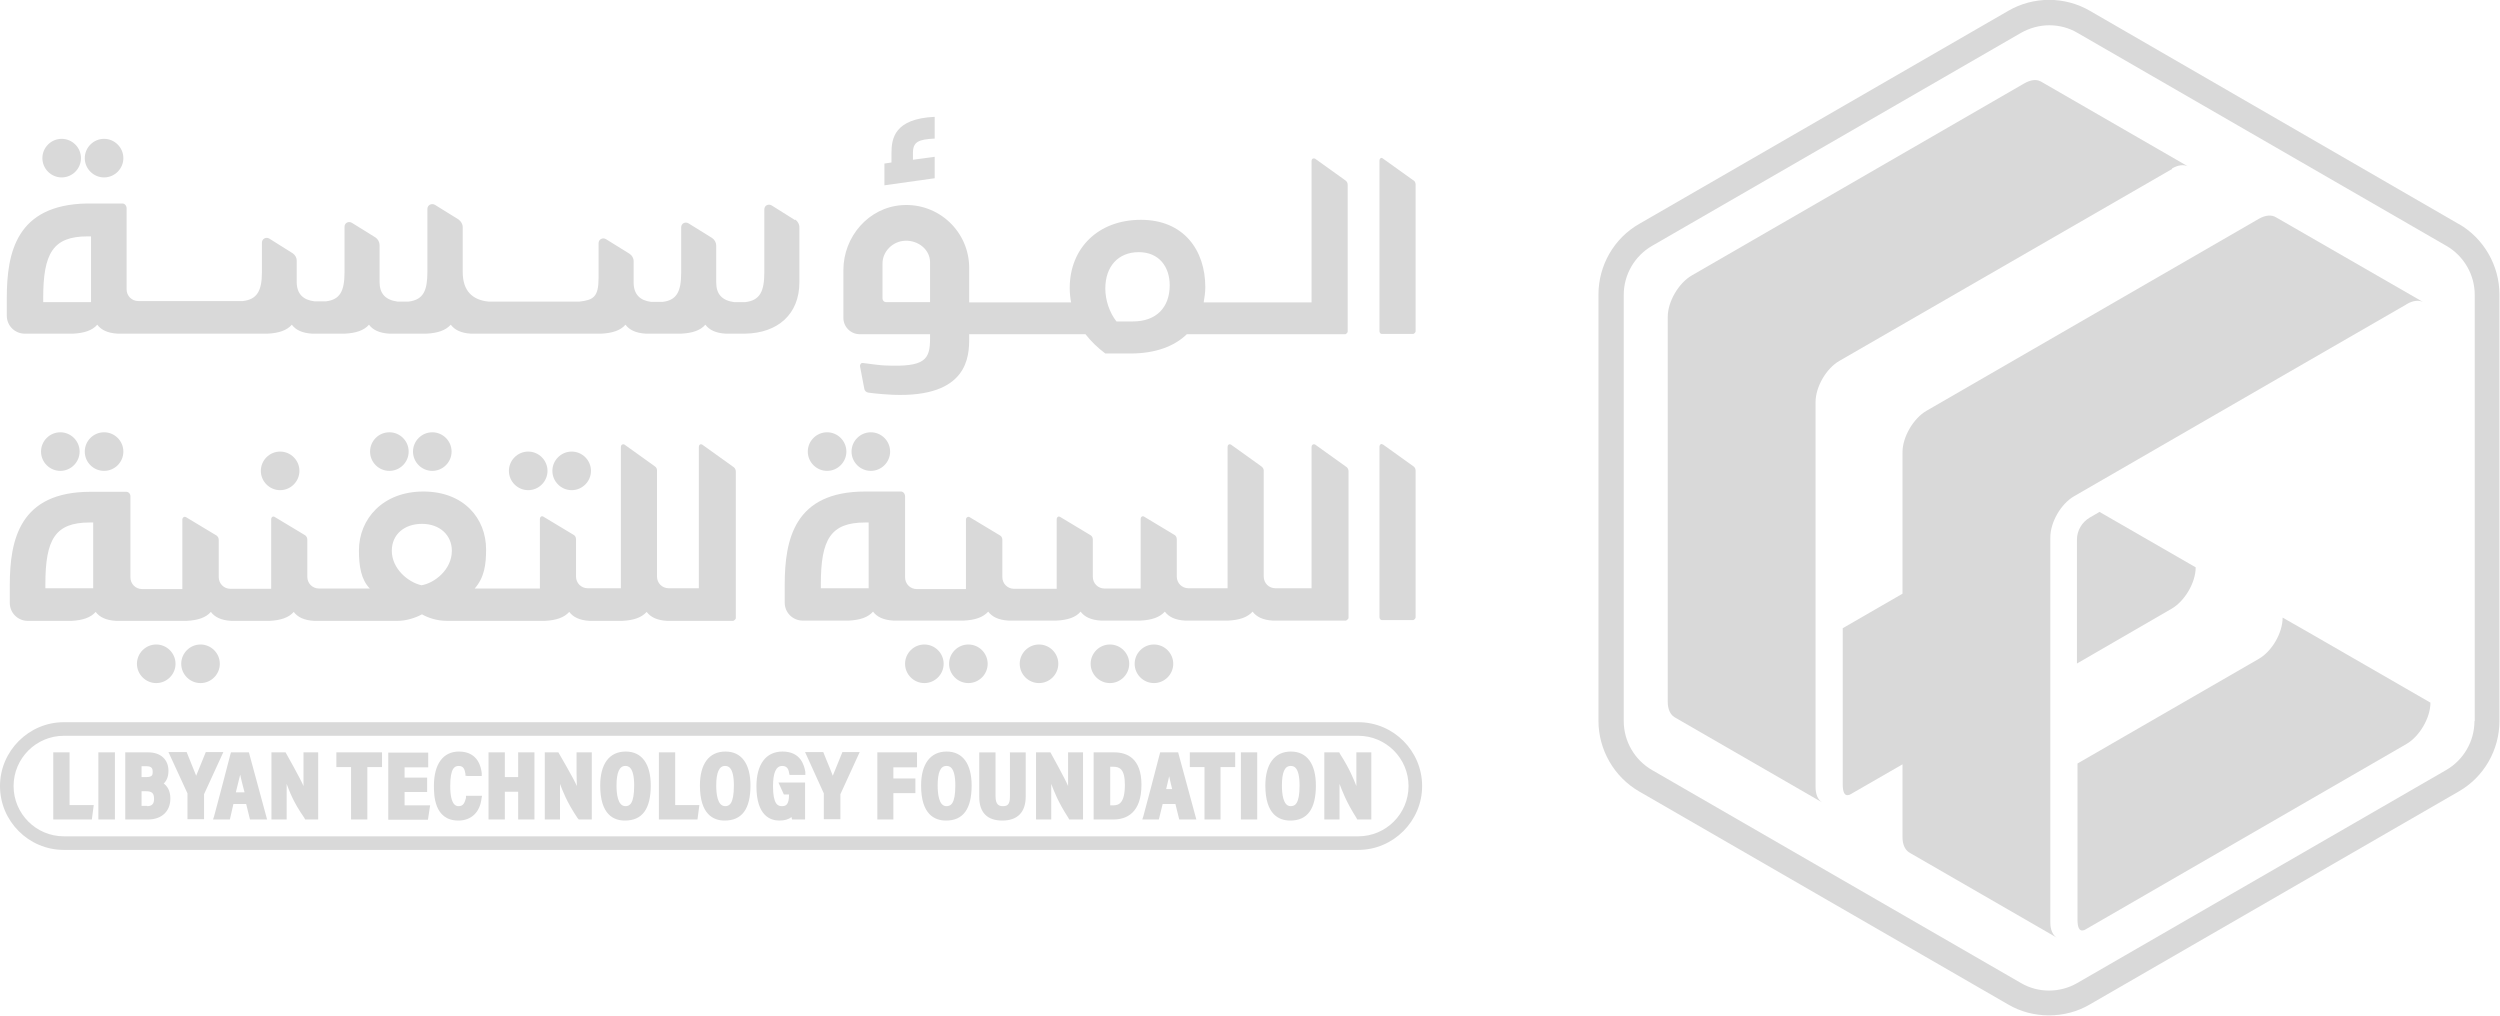 <?xml version="1.0" encoding="UTF-8"?>
<svg id="Layer_2" data-name="Layer 2" xmlns="http://www.w3.org/2000/svg" viewBox="0 0 92.01 37.38">
  <defs>
    <style>
      .cls-1 {
        fill: #d9d9d9;
        stroke-width: 0px;
      }
    </style>
  </defs>
  <g id="Layer_1-2" data-name="Layer 1">
    <g id="H_logo_White" data-name="H logo White">
      <g>
        <path class="cls-1" d="m90.5,8.25L76.92.4c-.93-.54-2.08-.54-3.01,0l-13.58,7.84c-.93.53-1.5,1.53-1.5,2.6v15.69c0,1.07.58,2.07,1.5,2.6l13.58,7.84c.46.27.98.4,1.5.4s1.04-.13,1.5-.4l13.58-7.84c.93-.53,1.5-1.53,1.5-2.6v-15.69c0-1.07-.58-2.07-1.5-2.6Zm.57,18.29c0,.74-.4,1.43-1.04,1.8l-13.58,7.84c-.64.37-1.44.37-2.07,0l-13.58-7.84c-.64-.37-1.04-1.06-1.04-1.8v-15.69c0-.74.4-1.43,1.04-1.8l13.58-7.84c.32-.18.68-.28,1.04-.28s.72.09,1.04.28l13.58,7.84c.64.37,1.04,1.06,1.04,1.8v15.69Z"/>
        <path class="cls-1" d="m80.81,20.88l-3.54-2.04-.36.21c-.29.17-.47.48-.47.81v4.56l3.49-2.02c.48-.28.88-.96.88-1.52Z"/>
        <path class="cls-1" d="m84.01,22.73c0,.56-.39,1.24-.88,1.52l-6.67,3.85v5.75c0,.26.06.43.21.39.02,0,.05-.01.08-.03l11.82-6.83c.48-.28.88-.96.88-1.52l-4.51-2.6-.93-.53Z"/>
        <path class="cls-1" d="m88.58,11.19c.23-.13.43-.15.59-.08l-5.4-3.11c-.16-.1-.38-.09-.63.05l-12.24,7.07c-.48.28-.88.96-.88,1.52v5.21l-2.2,1.27v5.75c0,.26.06.43.21.39.02,0,.05-.01.08-.03l1.91-1.1v2.68c0,.27.09.46.24.56.01,0,.03.02.05.03l5.39,3.11c-.15-.09-.24-.29-.24-.56v-14.17c0-.56.39-1.24.88-1.52l7.67-4.43,4.56-2.63Z"/>
        <path class="cls-1" d="m79.94,6.2c.22-.13.43-.15.58-.08l-5.39-3.11s-.03-.02-.04-.02c-.16-.08-.36-.05-.59.08l-12.24,7.07c-.48.28-.88.96-.88,1.52v14.17c0,.27.09.46.24.56.01,0,.03.02.05.03l5.39,3.11c-.15-.09-.24-.29-.24-.56v-14.17c0-.56.39-1.24.88-1.52l7.68-4.43,4.56-2.63Z"/>
      </g>
      <g>
        <path class="cls-1" d="m31.96,21.65h-1.75v-.15c0-1.65.36-2.27,1.63-2.27h.13v2.42Zm17.57-4.48l-1.13-.81s-.03-.01-.04-.01c-.04,0-.09.03-.09.1v5.2h-1.33c-.24,0-.43-.19-.43-.43v-3.9c0-.06-.03-.11-.08-.15l-1.13-.81s-.03-.01-.04-.01c-.04,0-.08.03-.08.1v5.2h-1.44c-.24,0-.43-.19-.43-.43v-1.37c0-.07-.03-.13-.08-.16l-1.13-.68s-.02-.01-.04-.01c-.04,0-.08.04-.08.1v2.56h-1.33c-.24,0-.43-.19-.43-.43v-1.37c0-.07-.03-.13-.08-.16l-1.13-.68s-.03-.01-.04-.01c-.04,0-.08.04-.08.1v2.56h-1.57c-.24,0-.43-.19-.43-.43v-1.37c0-.07-.03-.13-.08-.16l-1.13-.68s-.02-.01-.04-.01c-.04,0-.09.04-.09.1v2.56h-1.81c-.24,0-.43-.19-.43-.43v-2.98c0-.1-.07-.18-.15-.18h-1.32c-2.6,0-2.96,1.75-2.96,3.44v.65c0,.37.3.66.66.66h1.7c.41-.02.71-.12.89-.33.14.19.38.31.75.33h2.59c.42-.02.71-.12.9-.33.14.19.38.31.75.33h1.76c.42-.02.71-.12.89-.33.14.19.38.31.75.33h1.45c.42-.02.71-.12.9-.33.14.19.38.31.74.33h1.59c.42-.02.71-.12.9-.33.14.19.38.31.74.33h2.7s.09-.05.09-.1v-5.4c0-.06-.03-.12-.07-.15Z"/>
        <path class="cls-1" d="m50.89,16.36s-.03-.02-.04-.02c-.04,0-.08.04-.08.1v6.28c0,.05.04.1.08.1h1.17s.08-.04.08-.1v-5.4c0-.06-.03-.12-.07-.15l-1.13-.81Z"/>
        <path class="cls-1" d="m34.4,5.77l-.8.11v-.25c0-.41.2-.5.8-.53v-.8c-1.48.07-1.59.79-1.59,1.34v.34l-.26.04v.8l1.85-.26v-.8Z"/>
        <path class="cls-1" d="m48.4,5.84s-.03-.01-.05-.01c-.04,0-.08.03-.08.1v5.2h-3.97c.03-.18.06-.37.06-.56,0-1.37-.8-2.48-2.37-2.48s-2.62,1.04-2.62,2.51c0,.19.02.37.05.53h-3.75v-1.27c0-1.33-1.12-2.4-2.47-2.31-1.23.08-2.16,1.16-2.16,2.39v1.76c0,.33.27.6.6.6h2.59v.15c0,.78-.17,1.07-1.67,1-.1,0-.52-.05-.8-.09-.03,0-.06,0-.08.03-.02.02-.03.05-.03.08l.16.84c.01.07.07.13.15.14h0c.25.04.82.08.9.08,2.78.11,2.81-1.43,2.81-2.08v-.15h4.28c.2.26.45.5.73.71h.93c.92,0,1.62-.27,2.07-.71h5.84s.08-.04.08-.1v-5.4c0-.06-.03-.12-.07-.15l-1.13-.81Zm-15.92,3.85c0-.42.36-.81.83-.83.5-.02.92.34.92.79v1.47h-1.62c-.07,0-.13-.06-.13-.13v-1.3Zm9.22,2.14h-.61c-.26-.33-.41-.79-.41-1.21,0-.82.48-1.34,1.23-1.34s1.14.54,1.14,1.22c0,.82-.5,1.33-1.35,1.33Z"/>
        <path class="cls-1" d="m52.02,6.64l-1.13-.81s-.03-.02-.04-.02c-.04,0-.08.04-.08.1v6.28c0,.05.04.1.08.1h1.17s.08-.04.08-.1v-5.4c0-.06-.03-.12-.07-.15Z"/>
        <path class="cls-1" d="m34.02,23.72c-.39,0-.71.32-.71.71s.32.71.71.71.71-.32.71-.71-.32-.71-.71-.71Z"/>
        <path class="cls-1" d="m35.64,23.72c-.39,0-.71.32-.71.71s.32.71.71.71.71-.32.71-.71-.32-.71-.71-.71Z"/>
        <path class="cls-1" d="m5.75,23.72c-.39,0-.71.32-.71.71s.32.71.71.71.71-.32.71-.71-.32-.71-.71-.71Z"/>
        <path class="cls-1" d="m7.38,23.72c-.39,0-.71.32-.71.71s.32.71.71.71.71-.32.71-.71-.32-.71-.71-.71Z"/>
        <circle class="cls-1" cx="3.83" cy="16.62" r=".71"/>
        <circle class="cls-1" cx="14.33" cy="16.62" r=".71"/>
        <path class="cls-1" d="m16.62,16.62c0-.39-.32-.71-.71-.71s-.71.32-.71.71.32.71.71.71.71-.32.71-.71Z"/>
        <path class="cls-1" d="m30.44,17.33c.39,0,.71-.32.71-.71s-.32-.71-.71-.71-.71.32-.71.71.32.71.71.71Z"/>
        <path class="cls-1" d="m32.76,16.62c0-.39-.32-.71-.71-.71s-.71.32-.71.71.32.71.71.71.71-.32.71-.71Z"/>
        <path class="cls-1" d="m19.44,18.04c.39,0,.71-.32.71-.71s-.32-.71-.71-.71-.71.32-.71.71.32.71.71.71Z"/>
        <path class="cls-1" d="m21.75,17.33c0-.39-.32-.71-.71-.71s-.71.32-.71.71.32.71.71.71.71-.32.71-.71Z"/>
        <path class="cls-1" d="m11.02,17.33c0-.39-.32-.71-.71-.71s-.71.32-.71.71.32.71.71.71.71-.32.71-.71Z"/>
        <path class="cls-1" d="m40.85,23.72c-.39,0-.71.32-.71.71s.32.71.71.71.71-.32.71-.71-.32-.71-.71-.71Z"/>
        <path class="cls-1" d="m42.47,23.72c-.39,0-.71.32-.71.71s.32.71.71.71.71-.32.71-.71-.32-.71-.71-.71Z"/>
        <path class="cls-1" d="m38.24,23.72c-.39,0-.71.32-.71.71s.32.71.71.71.71-.32.71-.71-.32-.71-.71-.71Z"/>
        <path class="cls-1" d="m3.83,6.53c.39,0,.71-.32.71-.71s-.32-.71-.71-.71-.71.32-.71.71.32.71.71.71Z"/>
        <path class="cls-1" d="m2.93,16.62c0-.39-.32-.71-.71-.71s-.71.32-.71.71.32.71.71.71.71-.32.71-.71Z"/>
        <path class="cls-1" d="m2.27,6.53c.39,0,.71-.32.71-.71s-.32-.71-.71-.71-.71.32-.71.71.32.71.71.71Z"/>
        <path class="cls-1" d="m3.43,21.65h-1.76v-.15c0-1.65.36-2.27,1.63-2.27h.13v2.41Zm12.1-2.37c.66,0,1.1.42,1.1.99,0,.71-.66,1.2-1.12,1.27-.49-.11-1.09-.61-1.09-1.27,0-.6.46-.99,1.11-.99Zm11.44-2.11l-1.13-.81s-.03-.01-.04-.01c-.04,0-.08.03-.08.1v5.2h-1.11c-.24,0-.43-.19-.43-.43v-3.91c0-.06-.03-.11-.07-.14l-1.13-.81s-.03-.01-.04-.01c-.04,0-.09.03-.09.1v5.2h-1.22c-.24,0-.43-.19-.43-.43v-1.37c0-.07-.03-.13-.08-.16l-1.13-.68s-.02-.01-.04-.01c-.04,0-.08.04-.08.1v2.56h-.8s-.01,0-.02,0h-1.58c.36-.41.42-.89.42-1.44,0-1.14-.82-2.13-2.31-2.13s-2.37,1.01-2.37,2.17c0,.58.08,1.07.4,1.4h-1.64s-.23,0-.23,0c-.24,0-.43-.19-.43-.43v-1.37c0-.07-.03-.12-.08-.16l-1.13-.68s-.03-.01-.04-.01c-.04,0-.08.04-.08.1v2.56h-1.5c-.24,0-.43-.19-.43-.43v-1.37c0-.07-.03-.12-.08-.16l-1.13-.68s-.03-.01-.04-.01c-.04,0-.09.04-.09.1v2.56h-1.48c-.24,0-.43-.19-.43-.43v-2.98c0-.1-.07-.17-.15-.17h-1.32c-2.6,0-2.97,1.75-2.97,3.44v.65c0,.37.3.66.66.66h1.61c.41-.02.71-.12.89-.33.14.19.38.31.75.33h2.6c.41-.02.71-.12.89-.33.14.19.38.31.75.33h1.41c.41-.02.71-.12.89-.33.14.19.38.31.75.33h3.07c.32,0,.66-.11.9-.24.23.13.55.24.93.24h3.59c.42-.02.71-.12.9-.33.14.19.38.31.75.33h1.2c.42-.02.71-.12.9-.33.14.19.38.31.75.33h2.44s.09-.05.09-.1v-5.4c0-.06-.03-.12-.07-.15Z"/>
        <path class="cls-1" d="m3.34,11.12h-1.75v-.15c0-1.65.36-2.27,1.63-2.27h.13v2.41Zm25.92-3.02l-.86-.54c-.12-.07-.27,0-.27.15v2.31c0,.69-.15,1.04-.71,1.1h0s-.4,0-.4,0c-.44-.06-.66-.29-.66-.72v-1.36c0-.11-.06-.22-.15-.28l-.87-.54c-.12-.07-.27,0-.27.15v1.68c0,.7-.18,1-.68,1.06h-.43c-.39-.05-.64-.26-.64-.72v-.78c0-.11-.06-.21-.15-.27l-.87-.54c-.12-.07-.27.01-.27.15v1.28c0,.7-.19.81-.7.87h-3.35c-.6-.06-.95-.4-.95-1.09v-1.65c0-.11-.06-.21-.15-.28l-.87-.54c-.12-.07-.28,0-.28.15v2.31c0,.69-.14,1.03-.69,1.1h-.41c-.44-.06-.66-.29-.66-.72v-1.36c0-.11-.06-.22-.15-.28l-.87-.54c-.12-.07-.27,0-.27.15v1.68c0,.7-.18,1-.68,1.06h-.43c-.4-.05-.65-.26-.65-.72v-.78c0-.11-.06-.21-.15-.27l-.86-.54c-.12-.07-.27.01-.27.15v1.09c0,.7-.19,1-.7,1.06h-3.85c-.24,0-.43-.19-.43-.43v-2.98c0-.1-.07-.18-.15-.18h-1.32C.61,7.54.25,9.28.25,10.97v.65c0,.37.3.66.66.66h1.78c.41-.02.71-.12.89-.33.14.19.38.31.75.33h5.52c.41-.02.71-.12.89-.33.14.19.38.31.75.33h1.2c.41-.02.71-.12.89-.33.14.19.38.31.75.33h1.36c.42-.02.71-.12.9-.33.14.19.38.31.74.33h4.8c.41-.02.71-.12.89-.33.14.19.38.31.75.33h1.3c.41-.02.71-.12.89-.33.14.19.38.31.75.33h.71c1.21-.02,2-.72,2-1.89v-2.03c0-.11-.06-.21-.15-.28Z"/>
        <path class="cls-1" d="m2.56,29.63v-1.94h-.6v2.47h1.42l.07-.53h-.89Zm1.06-1.94v2.47h.61v-2.47h-.61Zm2.41,1.14c.09-.08.17-.23.17-.46,0-.41-.28-.68-.74-.68h-.85v2.47h.84c.5,0,.82-.3.82-.77,0-.3-.12-.46-.25-.56Zm-.82-.63h.18c.21,0,.23.1.23.21,0,.11-.01.19-.25.19h-.16v-.4Zm.21,1.46h-.21v-.54h.16c.22,0,.3.07.3.28,0,.18-.07.27-.26.27Zm2.15-1.97s-.3.74-.35.86c-.07-.17-.16-.4-.25-.62l-.1-.25h-.67l.7,1.52v.95h.61v-.92l.71-1.55h-.65Zm1.6,0h-.67l-.02.07s-.12.47-.31,1.19c-.13.49-.28,1.05-.29,1.09l-.04.12h.62l.13-.57h.47l.14.57h.63l-.67-2.47Zm-.49,1.47c.06-.23.11-.45.16-.65.03.16.16.65.16.65h-.31Zm2.49-1.47v1.24c-.1-.25-.66-1.24-.66-1.24h-.52v2.47h.56v-1.31c.1.26.23.65.65,1.25l.03.06h.48v-2.47h-.55Zm1.21,0v.54h.54v1.93h.6v-1.93h.54v-.54h-1.68Zm2.51,1.94v-.48h.83v-.53h-.83v-.38h.87v-.54h-1.47v2.47h1.46l.08-.53h-.94Zm4.18-1.94v.91h-.49v-.91h-.6v2.47h.6v-1.02h.49v1.02h.6v-2.47h-.6Zm2.15,0v.79c0,.15.01.31.01.45-.1-.25-.68-1.24-.68-1.24h-.5v2.47h.56v-1.31c.1.26.24.65.64,1.25l.05.06h.48v-2.47h-.56Zm3.63,1.94v-1.94h-.6v2.47h1.42l.07-.53h-.89Zm6.15-1.94s-.3.74-.35.86c-.07-.18-.16-.41-.25-.62l-.1-.25h-.67l.69,1.52v.95h.61v-.92l.71-1.55h-.64Zm2.75.54v-.54h-1.46v2.47h.59v-.97h.81v-.54h-.81v-.41h.86Zm5.56-.54v1.24c-.1-.25-.65-1.24-.65-1.24h-.53v2.47h.56v-1.31c.1.26.24.65.63,1.25l.03.06h.51v-2.47h-.55Zm1.7,0h-.76v2.47h.73c.47,0,1.03-.23,1.03-1.28,0-.98-.54-1.19-1-1.19Zm-.04,1.95h-.11v-1.42h.12c.22,0,.42.08.42.66,0,.68-.22.76-.43.76Zm2.4-1.95h-.67l-.02.07s-.12.47-.31,1.19c-.13.49-.28,1.05-.29,1.09l-.04.12h.61l.14-.57h.47l.14.57h.63l-.67-2.47Zm-.45,1.35c.04-.16.08-.33.11-.47.02.11.11.47.11.47h-.23Zm.87-1.35v.54h.54v1.93h.59v-1.93h.54v-.54h-1.68Zm1.88,0v2.47h.6v-2.47h-.6Zm4.25,0v1.24c-.1-.25-.24-.62-.6-1.18l-.03-.06h-.55v2.47h.56v-1.31c.1.26.24.65.62,1.25l.03.06h.52v-2.47h-.55Zm-32.77,1.6v.08c-.05.18-.1.3-.27.3-.07,0-.31,0-.31-.74,0-.67.17-.74.31-.74.18,0,.22.12.25.29v.07s.09.01.09.01h.51v-.1c-.02-.18-.11-.8-.84-.8-.58,0-.92.46-.92,1.26,0,.32,0,1.28.9,1.28.47,0,.79-.3.85-.8l.02-.11h-.59Zm5.88-1.63c-.61,0-.94.46-.94,1.25,0,1.07.49,1.29.91,1.29.64,0,.95-.43.95-1.29,0-.8-.33-1.25-.92-1.25Zm-.01,2.01c-.29,0-.33-.47-.33-.76,0-.48.11-.72.32-.72.09,0,.33,0,.33.72,0,.68-.17.76-.32.76Zm3.68-2.01c-.61,0-.94.46-.94,1.25,0,1.07.5,1.29.91,1.29.64,0,.95-.43.95-1.29,0-.8-.33-1.25-.92-1.25Zm-.01,2.01c-.29,0-.33-.47-.33-.76,0-.48.11-.72.32-.72.09,0,.33,0,.33.72,0,.68-.17.76-.32.76Zm2.16-.43h.19c0,.4-.13.43-.27.43s-.32-.07-.32-.73c0-.5.11-.75.34-.75.16,0,.23.1.25.25l.02.08h.58v-.11c-.04-.23-.16-.75-.84-.75-.61,0-.96.47-.96,1.28,0,1.1.53,1.26.84,1.26.19,0,.34-.04.45-.13,0,.01.02.09.02.09h.48v-1.36h-.98l.2.44Zm5.99-1.58c-.6,0-.94.46-.94,1.25,0,1.07.5,1.29.92,1.29.63,0,.94-.43.94-1.29,0-.8-.33-1.25-.92-1.25Zm-.01,2.01c-.28,0-.32-.47-.32-.76,0-.48.1-.72.32-.72.09,0,.33,0,.33.72,0,.68-.17.76-.33.76Zm12.68-2.01c-.6,0-.94.46-.94,1.25,0,1.07.5,1.29.92,1.29.63,0,.94-.43.94-1.29,0-.8-.33-1.25-.92-1.25Zm-.01,2.01c-.28,0-.32-.47-.32-.76,0-.48.1-.72.32-.72.09,0,.33,0,.33.72,0,.68-.17.76-.33.76Zm-10.33-1.98v1.63c0,.3-.1.35-.26.35-.13,0-.27-.04-.27-.36v-1.62h-.6v1.64c0,.57.29.87.85.87s.86-.31.86-.88v-1.63h-.6Z"/>
        <path class="cls-1" d="m49.99,31.28H2.35c-1.3,0-2.35-1.06-2.35-2.35s1.06-2.35,2.35-2.35h47.64c1.3,0,2.35,1.06,2.35,2.35s-1.06,2.35-2.35,2.35ZM2.35,27.08c-1.02,0-1.85.83-1.85,1.85s.83,1.85,1.85,1.85h47.64c1.02,0,1.85-.83,1.85-1.85s-.83-1.85-1.85-1.85H2.35Z"/>
      </g>
    </g>
  </g>
</svg>